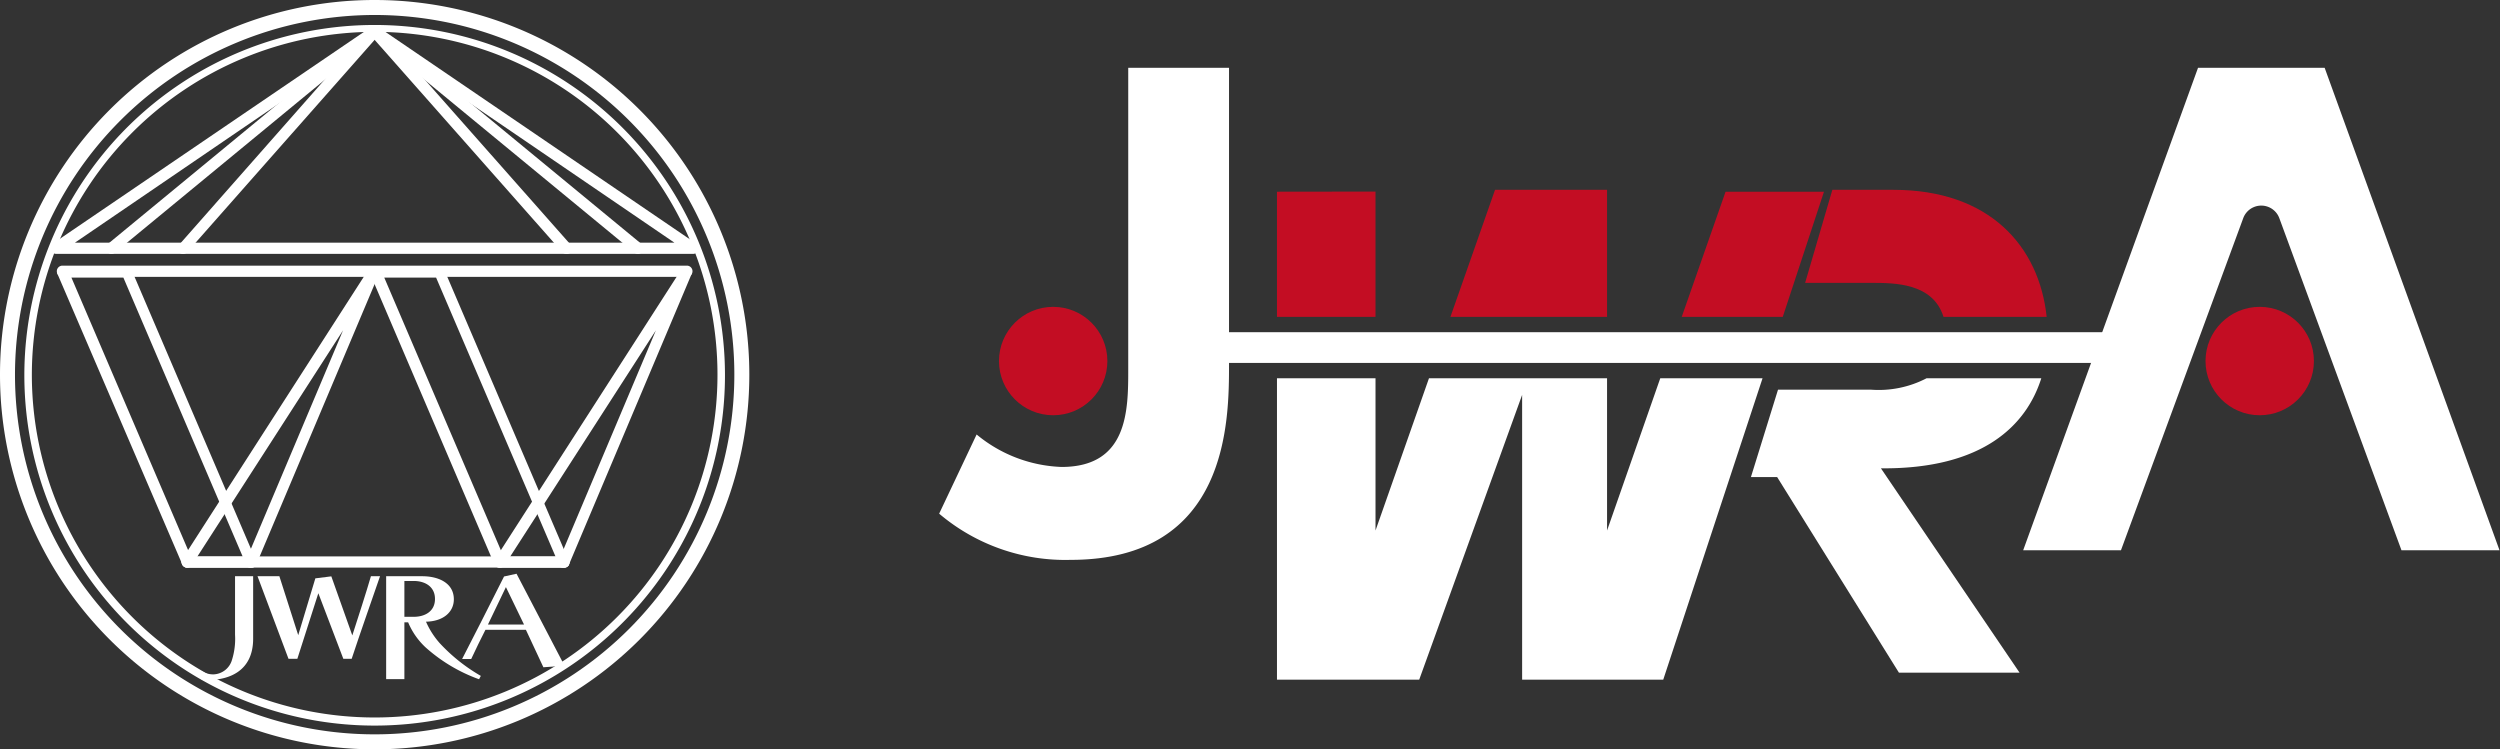 <svg xmlns="http://www.w3.org/2000/svg" xmlns:xlink="http://www.w3.org/1999/xlink" viewBox="0 0 200.18 60"><rect x="0" y="0" width="200.18" height="60" fill="#333333" stroke="none"/><defs><style>.cls-1{fill:none;}.cls-2{fill:#fff;}.cls-3{fill:#c30d23;}.cls-4{clip-path:url(#clip-path);}</style><clipPath id="clip-path"><circle class="cls-1" cx="30" cy="30" r="28.05"/></clipPath></defs><g id="レイヤー_2" data-name="レイヤー 2"><g id="レイヤー_1-2" data-name="レイヤー 1"><path class="cls-2" d="M98.41,5.43V29.12c0,4.56,0,15.71-12.69,15.71a15.61,15.61,0,0,1-10.52-3.7l3-6.34A11.27,11.27,0,0,0,85,37.39c5.34,0,5.34-4.57,5.34-7.84V5.43Z"/><path class="cls-2" d="M169.83,44.06H162L176,5.43h10.14l14,38.63h-7.85l-9.78-26.59a1.54,1.54,0,0,0-2.89,0Z"/><circle class="cls-3" cx="84.33" cy="28.91" r="4.34"/><circle class="cls-3" cx="180.94" cy="28.91" r="4.34"/><rect class="cls-2" x="94.1" y="26.6" width="78.16" height="2.46"/><polygon class="cls-3" points="128.68 15.2 119.71 15.2 116.14 25.37 128.68 25.37 128.68 15.2"/><polygon class="cls-3" points="146.05 15.35 138.17 15.35 134.66 25.37 142.75 25.37 146.05 15.35"/><polygon class="cls-3" points="110.14 15.34 102.25 15.35 102.25 25.37 110.14 25.37 110.14 15.34"/><polygon class="cls-2" points="128.68 42.48 128.68 30.29 114.42 30.29 110.14 42.48 110.14 30.29 102.25 30.29 102.25 54.42 113.64 54.42 121.88 31.62 121.88 54.42 133.18 54.42 141.13 30.29 132.94 30.29 128.68 42.48"/><path class="cls-3" d="M151.62,15.2h-4.9l-2.18,7.45h5.3c1.85,0,4.93,0,5.78,2.72h8.26C163.28,19.71,159.3,15.2,151.62,15.2Z"/><path class="cls-2" d="M163.45,30.29h-9.19a8.28,8.28,0,0,1-4.47.91h-7.42l-2.17,7h2.1l9.75,15.66h9.66L150.61,37.5C158.84,37.57,162.28,34,163.45,30.29Z"/><path class="cls-2" d="M30,1.2A28.8,28.8,0,1,1,1.2,30,28.83,28.83,0,0,1,30,1.2M30,0A30,30,0,1,0,60,30,30,30,0,0,0,30,0Z"/><g class="cls-4"><path class="cls-2" d="M16.15,53.75a1.91,1.91,0,0,0,.91.25,1.6,1.6,0,0,0,1.52-1.18,5.63,5.63,0,0,0,.24-2V46.14h1.45v5c0,2.61-1.94,3.31-3.64,3.31a5.74,5.74,0,0,1-.6,0Z"/><path class="cls-2" d="M27.49,52.75l-2-5.25-1.68,5.25h-.71l-2.48-6.61h1.75l1.51,4.72,1.37-4.55,1.28-.16,1.68,4.73c.39-1.2,1.17-3.62,1.49-4.74h.73c-.53,1.54-1.65,4.72-2.27,6.61Z"/><path class="cls-2" d="M38.36,54.39a13,13,0,0,1-4.29-2.56,5.77,5.77,0,0,1-1.39-2h-.3v4.55H30.92V46.14h2.89c1.3,0,2.53.54,2.53,1.85,0,1-.82,1.76-2.23,1.79a6.54,6.54,0,0,0,1.1,1.72,14,14,0,0,0,3.29,2.62Zm-5.24-5c.94,0,1.71-.46,1.71-1.43s-.77-1.44-1.71-1.44h-.74v2.87Z"/><path class="cls-2" d="M43.51,53.43l-1.4-3H38.87c-.29.57-.87,1.74-1.14,2.34H37c.6-1.16,2.33-4.55,3.36-6.61l1-.22,3.84,7.36Zm-3-6.42-1.44,3h2.89Z"/></g><path class="cls-2" d="M30,2.55A27.45,27.45,0,1,1,2.55,30,27.49,27.49,0,0,1,30,2.55M30,2A28.05,28.05,0,1,0,58.05,30,28.05,28.05,0,0,0,30,2Z"/><path class="cls-2" d="M8.92,20.33a.45.45,0,0,1-.29-.79L29.71,2.17a.45.45,0,1,1,.58.69L9.2,20.23A.42.42,0,0,1,8.92,20.33Z"/><path class="cls-2" d="M14.65,20.33a.41.41,0,0,1-.29-.11.45.45,0,0,1,0-.64L29.66,2.22a.45.45,0,0,1,.64,0,.45.45,0,0,1,0,.63L15,20.18A.45.45,0,0,1,14.65,20.33Z"/><path class="cls-2" d="M51.08,20.33a.42.42,0,0,1-.28-.1L29.71,2.86a.45.45,0,1,1,.58-.69L51.37,19.54a.45.45,0,0,1-.29.79Z"/><path class="cls-2" d="M45.35,20.33a.45.45,0,0,1-.34-.15L29.66,2.81a.45.45,0,0,1,0-.63.45.45,0,0,1,.64,0L45.68,19.58a.45.45,0,0,1,0,.64A.41.41,0,0,1,45.35,20.33Z"/><path class="cls-2" d="M20.12,45.46H15a.44.44,0,0,1-.41-.28L4.63,22a.44.44,0,0,1,0-.43.45.45,0,0,1,.37-.2h5.14a.45.45,0,0,1,.41.27l9.94,23.23a.45.45,0,0,1,0,.42A.44.44,0,0,1,20.12,45.46Zm-4.84-.9h4.15L9.88,22.23H5.72Z"/><path class="cls-2" d="M45.16,45.46H40a.47.47,0,0,1-.42-.28L29.67,22a.47.47,0,0,1,0-.43.48.48,0,0,1,.38-.2h5.13a.45.45,0,0,1,.41.27l9.94,23.23a.45.45,0,0,1,0,.42A.47.47,0,0,1,45.16,45.46Zm-4.84-.9h4.16L34.92,22.23H30.77Z"/><path class="cls-2" d="M45.16,45.46a.47.47,0,0,1-.17,0,.45.45,0,0,1-.24-.59l7.77-18.42L40.41,45.25a.45.45,0,0,1-.76-.49L54.58,21.54a.45.45,0,0,1,.59-.16.46.46,0,0,1,.2.58l-9.8,23.22A.44.44,0,0,1,45.16,45.46Z"/><path class="cls-2" d="M20.12,45.46a.58.58,0,0,1-.18,0,.45.45,0,0,1-.24-.59l7.77-18.42L15.36,45.25a.44.44,0,0,1-.62.13.45.45,0,0,1-.14-.62L29.53,21.54a.45.45,0,0,1,.59-.16.46.46,0,0,1,.21.58l-9.8,23.22A.45.45,0,0,1,20.12,45.46Z"/><path class="cls-2" d="M55,22.17H5a.45.45,0,0,1-.45-.45A.45.45,0,0,1,5,21.27H55a.45.45,0,0,1,.45.45A.45.45,0,0,1,55,22.17Z"/><path class="cls-2" d="M45.16,45.45H15a.45.45,0,0,1,0-.9H45.16a.45.45,0,0,1,0,.9Z"/><path class="cls-2" d="M55.5,20.33H4.5A.46.46,0,0,1,4.07,20a.48.48,0,0,1,.18-.51L29.75,2.14a.45.45,0,0,1,.5,0l25.5,17.37a.48.48,0,0,1,.18.51A.46.46,0,0,1,55.5,20.33ZM6,19.43H54L30,3.06Z"/></g></g></svg>